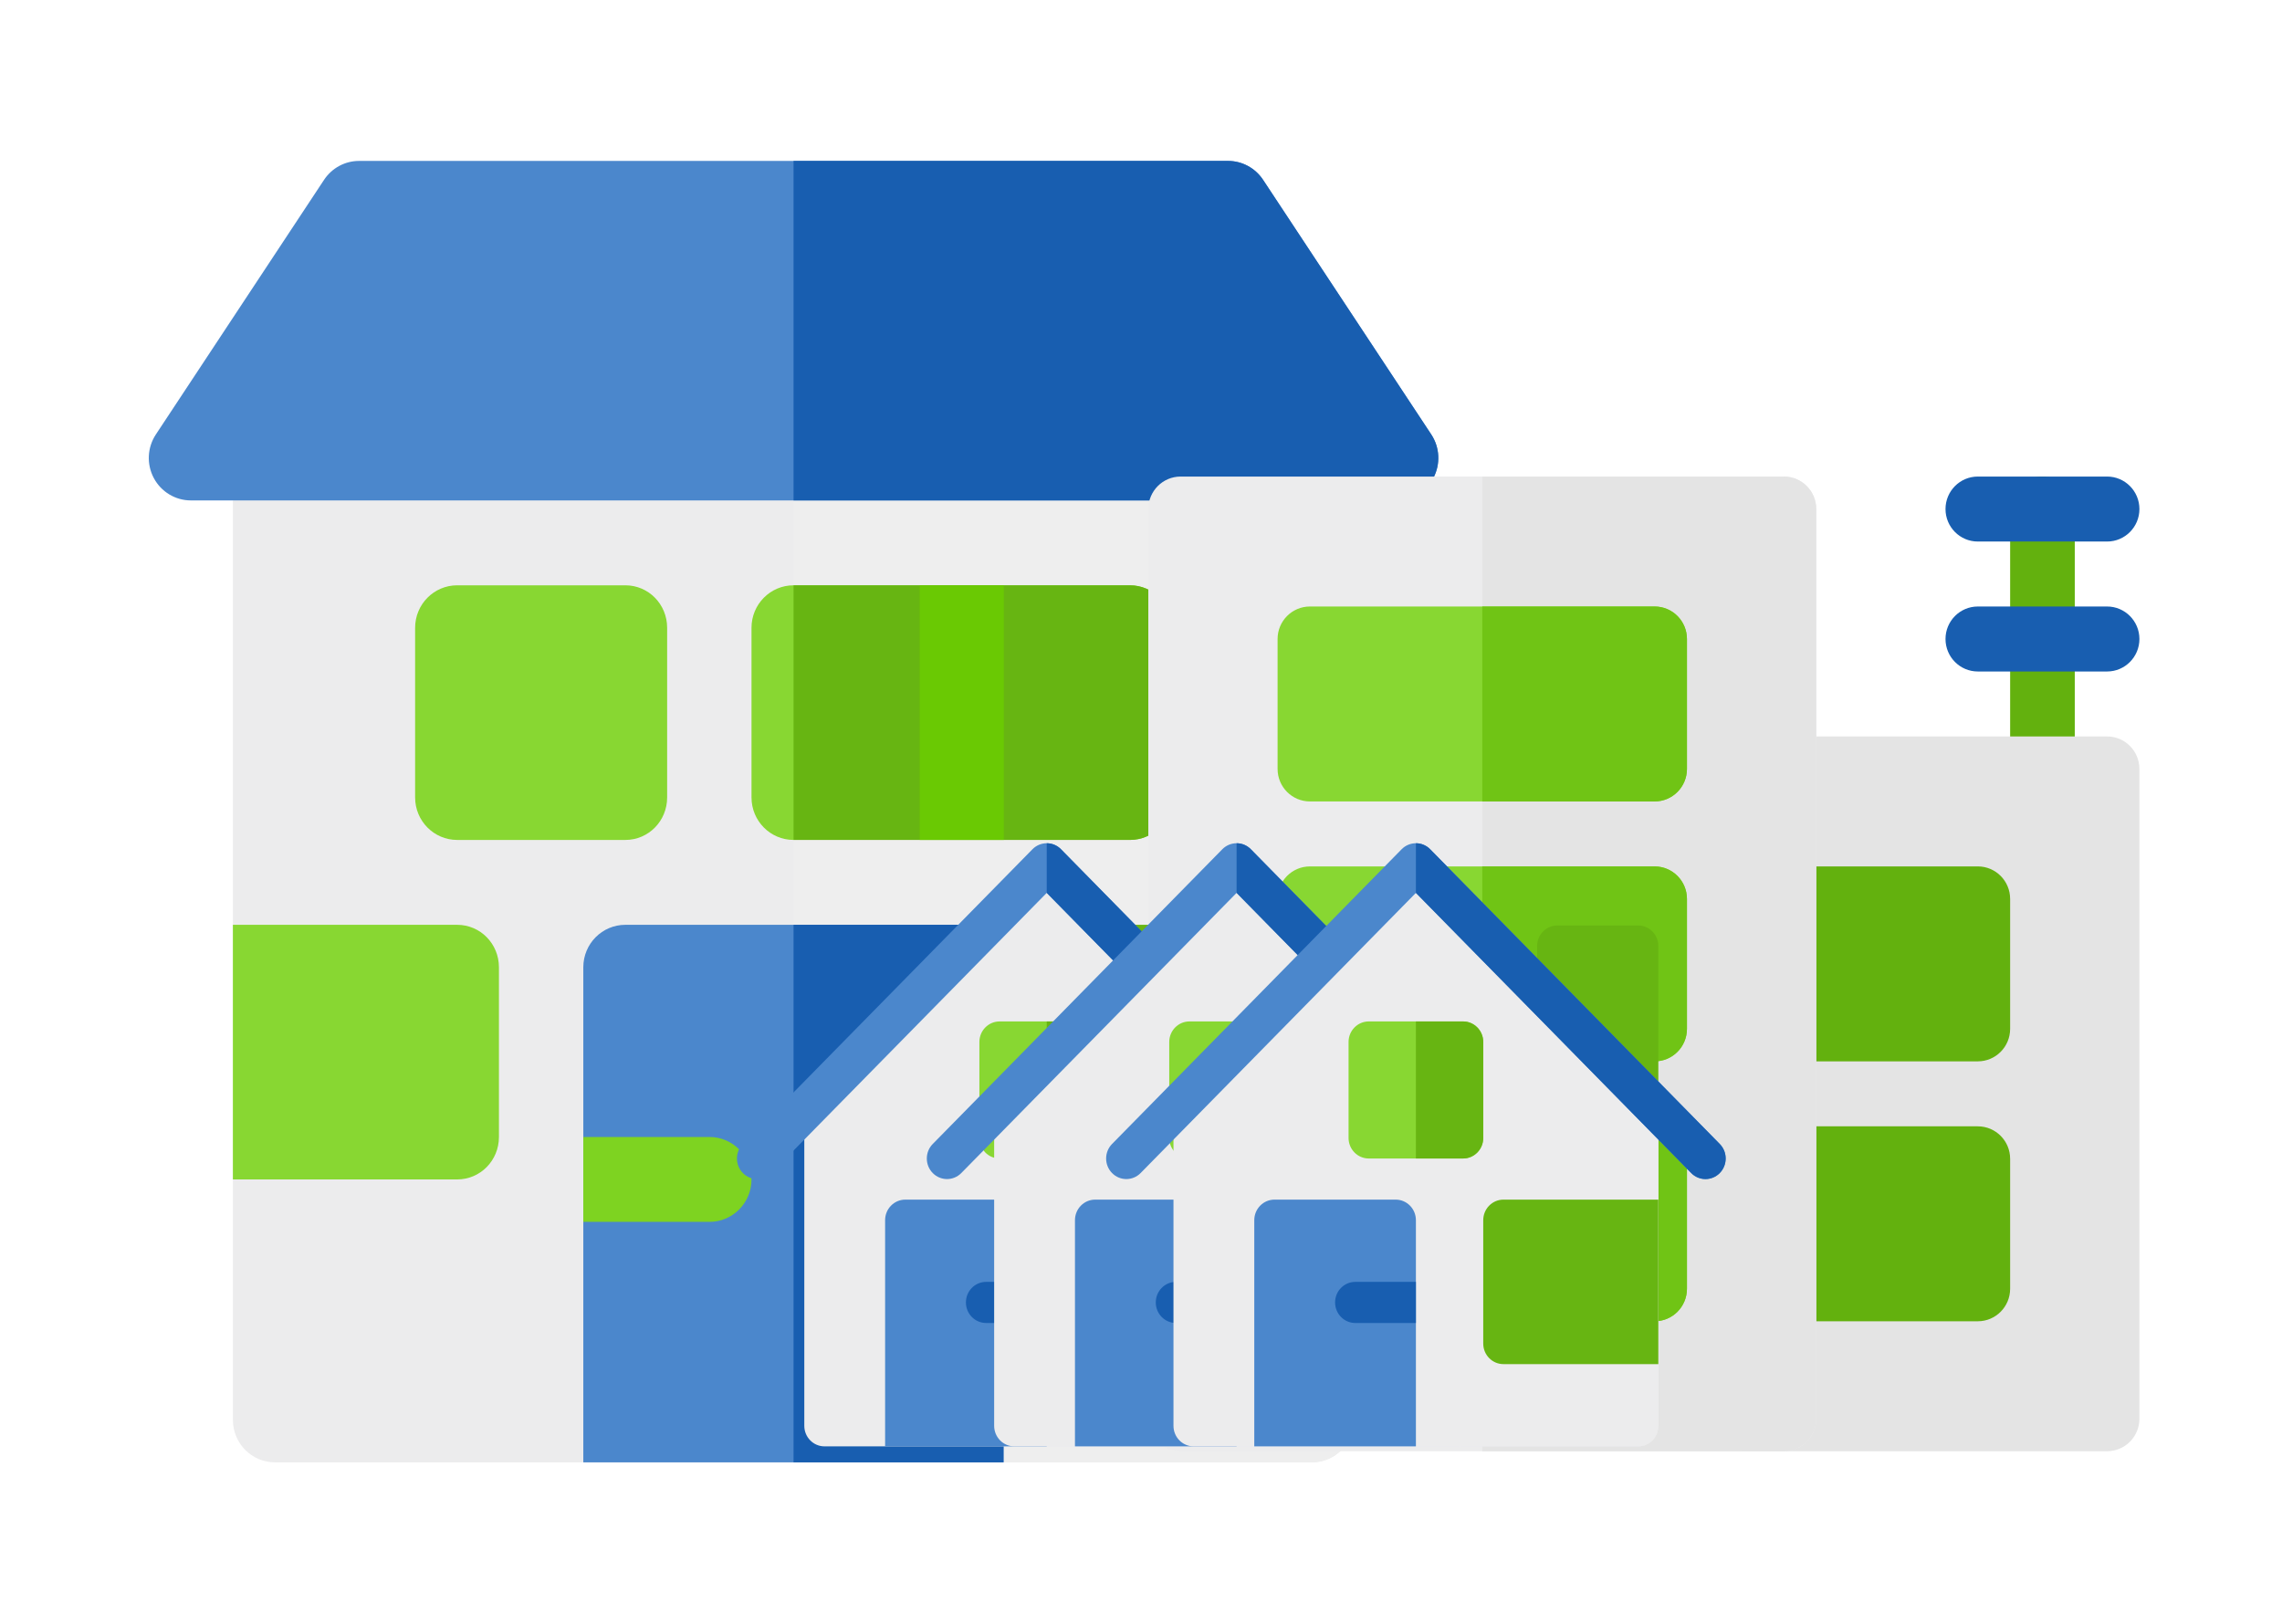 <?xml version="1.0" encoding="UTF-8"?>
<svg width="156px" height="111px" viewBox="0 0 156 111" version="1.1" xmlns="http://www.w3.org/2000/svg" xmlns:xlink="http://www.w3.org/1999/xlink">
    <!-- Generator: Sketch 48.2 (47327) - http://www.bohemiancoding.com/sketch -->
    <title>Group 3</title>
    <desc>Created with Sketch.</desc>
    <defs>
        <filter x="-14.6%" y="-14.4%" width="128.5%" height="144.4%" filterUnits="objectBoundingBox" id="filter-1">
            <feOffset dx="0" dy="4" in="SourceAlpha" result="shadowOffsetOuter1"></feOffset>
            <feGaussianBlur stdDeviation="4" in="shadowOffsetOuter1" result="shadowBlurOuter1"></feGaussianBlur>
            <feColorMatrix values="0 0 0 0 0   0 0 0 0 0   0 0 0 0 0  0 0 0 0.5 0" type="matrix" in="shadowBlurOuter1" result="shadowMatrixOuter1"></feColorMatrix>
            <feMerge>
                <feMergeNode in="shadowMatrixOuter1"></feMergeNode>
                <feMergeNode in="SourceGraphic"></feMergeNode>
            </feMerge>
        </filter>
        <filter x="-11.8%" y="-8.4%" width="123.9%" height="123.5%" filterUnits="objectBoundingBox" id="filter-2">
            <feOffset dx="0" dy="3" in="SourceAlpha" result="shadowOffsetOuter1"></feOffset>
            <feGaussianBlur stdDeviation="3" in="shadowOffsetOuter1" result="shadowBlurOuter1"></feGaussianBlur>
            <feColorMatrix values="0 0 0 0 0.658   0 0 0 0 0.658   0 0 0 0 0.658  0 0 0 0.5 0" type="matrix" in="shadowBlurOuter1" result="shadowMatrixOuter1"></feColorMatrix>
            <feMerge>
                <feMergeNode in="shadowMatrixOuter1"></feMergeNode>
                <feMergeNode in="SourceGraphic"></feMergeNode>
            </feMerge>
        </filter>
        <filter x="-10.2%" y="-7.5%" width="121.2%" height="121.3%" filterUnits="objectBoundingBox" id="filter-3">
            <feOffset dx="0" dy="2" in="SourceAlpha" result="shadowOffsetOuter1"></feOffset>
            <feGaussianBlur stdDeviation="2" in="shadowOffsetOuter1" result="shadowBlurOuter1"></feGaussianBlur>
            <feColorMatrix values="0 0 0 0 0.577   0 0 0 0 0.577   0 0 0 0 0.577  0 0 0 0.5 0" type="matrix" in="shadowBlurOuter1" result="shadowMatrixOuter1"></feColorMatrix>
            <feMerge>
                <feMergeNode in="shadowMatrixOuter1"></feMergeNode>
                <feMergeNode in="SourceGraphic"></feMergeNode>
            </feMerge>
        </filter>
        <filter x="-15.3%" y="-13.3%" width="131.6%" height="132.9%" filterUnits="objectBoundingBox" id="filter-4">
            <feOffset dx="0" dy="1" in="SourceAlpha" result="shadowOffsetOuter1"></feOffset>
            <feGaussianBlur stdDeviation="2" in="shadowOffsetOuter1" result="shadowBlurOuter1"></feGaussianBlur>
            <feColorMatrix values="0 0 0 0 0.639   0 0 0 0 0.639   0 0 0 0 0.639  0 0 0 0.5 0" type="matrix" in="shadowBlurOuter1" result="shadowMatrixOuter1"></feColorMatrix>
            <feMerge>
                <feMergeNode in="shadowMatrixOuter1"></feMergeNode>
                <feMergeNode in="SourceGraphic"></feMergeNode>
            </feMerge>
        </filter>
        <filter x="-15.3%" y="-13.3%" width="131.6%" height="132.9%" filterUnits="objectBoundingBox" id="filter-5">
            <feOffset dx="0" dy="1" in="SourceAlpha" result="shadowOffsetOuter1"></feOffset>
            <feGaussianBlur stdDeviation="2" in="shadowOffsetOuter1" result="shadowBlurOuter1"></feGaussianBlur>
            <feColorMatrix values="0 0 0 0 0.639   0 0 0 0 0.639   0 0 0 0 0.639  0 0 0 0.5 0" type="matrix" in="shadowBlurOuter1" result="shadowMatrixOuter1"></feColorMatrix>
            <feMerge>
                <feMergeNode in="shadowMatrixOuter1"></feMergeNode>
                <feMergeNode in="SourceGraphic"></feMergeNode>
            </feMerge>
        </filter>
        <filter x="-15.3%" y="-13.3%" width="131.6%" height="132.9%" filterUnits="objectBoundingBox" id="filter-6">
            <feOffset dx="0" dy="1" in="SourceAlpha" result="shadowOffsetOuter1"></feOffset>
            <feGaussianBlur stdDeviation="2" in="shadowOffsetOuter1" result="shadowBlurOuter1"></feGaussianBlur>
            <feColorMatrix values="0 0 0 0 0.639   0 0 0 0 0.639   0 0 0 0 0.639  0 0 0 0.5 0" type="matrix" in="shadowBlurOuter1" result="shadowMatrixOuter1"></feColorMatrix>
            <feMerge>
                <feMergeNode in="shadowMatrixOuter1"></feMergeNode>
                <feMergeNode in="SourceGraphic"></feMergeNode>
            </feMerge>
        </filter>
    </defs>
    <g id="Desktop-HD-Copy-21" stroke="none" stroke-width="1" fill="none" fill-rule="evenodd" transform="translate(-975, -93)">
        <g id="Group-3" filter="url(#filter-1)" transform="translate(985, 97)" fill-rule="nonzero">
            <g id="house" filter="url(#filter-2)">
                <path d="M5.921,20.306 L5.921,86.059 C5.921,87.661 7.209,88.96 8.796,88.96 L79.682,88.96 C81.269,88.96 82.557,87.661 82.557,86.059 L82.557,20.306 C82.557,20.306 5.921,20.306 5.921,20.306 Z" id="Shape" fill="#ECECED"></path>
                <path d="M44.248,88.96 L79.682,88.96 C81.269,88.96 82.556,87.661 82.556,86.059 L82.556,20.306 L44.248,20.306 L44.248,88.96 Z" id="Shape" fill="#EEEEEE"></path>
                <path d="M85.45,23.207 L3.047,23.207 C1.988,23.207 1.013,22.618 0.513,21.676 C0.011,20.731 0.067,19.587 0.655,18.697 L12.153,1.292 C12.687,0.486 13.583,0 14.545,0 L73.952,0 C74.914,0 75.81,0.486 76.344,1.292 L87.842,18.697 C88.429,19.587 88.485,20.732 87.984,21.676 C87.484,22.618 86.509,23.207 85.45,23.207 Z" id="Shape" fill="#4B87CC"></path>
                <path d="M76.344,1.292 C75.81,0.485 74.914,0 73.952,0 L44.248,0 L44.248,23.207 L85.45,23.207 C86.509,23.207 87.484,22.618 87.984,21.675 C88.486,20.731 88.43,19.587 87.842,18.697 L76.344,1.292 Z" id="Shape" fill="#185EB0"></path>
                <path d="M67.245,46.414 L44.248,46.414 C42.662,46.414 41.374,45.115 41.374,43.513 L41.374,31.91 C41.374,30.308 42.662,29.009 44.248,29.009 L67.245,29.009 C68.832,29.009 70.1,30.308 70.1,31.91 L70.1,43.513 C70.1,45.115 68.832,46.414 67.245,46.414 Z" id="Shape" fill="#88D732"></path>
                <path d="M67.245,46.414 C68.832,46.414 70.1,45.115 70.1,43.513 L70.1,31.91 C70.1,30.308 68.832,29.009 67.245,29.009 L44.248,29.009 L44.248,46.414 L67.245,46.414 Z" id="Shape" fill="#67B512"></path>
                <rect id="Rectangle-path" fill="#6AC903" x="52.872" y="29.009" width="5.749" height="17.405"></rect>
                <g id="Group" transform="translate(5.854, 28.843)" fill="#88D732">
                    <path d="M26.897,17.572 L15.398,17.572 C13.812,17.572 12.524,16.272 12.524,14.671 L12.524,3.067 C12.524,1.466 13.812,0.166 15.398,0.166 L26.897,0.166 C28.483,0.166 29.752,1.466 29.752,3.067 L29.752,14.671 C29.752,16.272 28.483,17.572 26.897,17.572 Z" id="Shape"></path>
                    <path d="M15.398,40.778 L0.067,40.778 L0.067,23.373 L15.398,23.373 C16.986,23.373 18.254,24.672 18.254,26.274 L18.254,37.878 C18.254,39.48 16.986,40.778 15.398,40.778 Z" id="Shape"></path>
                </g>
                <path d="M58.602,88.96 L29.876,88.96 L29.876,55.117 C29.876,53.515 31.163,52.216 32.75,52.216 L55.747,52.216 C57.334,52.216 58.602,53.515 58.602,55.117 L58.602,88.96 Z" id="Shape" fill="#4B87CC"></path>
                <path d="M55.747,52.216 L44.248,52.216 L44.248,88.96 L58.602,88.96 L58.602,55.117 C58.602,53.515 57.334,52.216 55.747,52.216 Z" id="Shape" fill="#185EB0"></path>
                <path d="M82.556,69.621 L67.245,69.621 C65.657,69.621 64.37,68.322 64.37,66.72 L64.37,55.117 C64.37,53.515 65.657,52.216 67.245,52.216 L82.556,52.216 L82.556,69.621 Z" id="Shape" fill="#67B512"></path>
                <path d="M38.499,72.522 L29.876,72.522 L29.876,66.72 L38.499,66.72 C40.087,66.72 41.374,68.019 41.374,69.621 C41.374,71.223 40.087,72.522 38.499,72.522 Z" id="Shape" fill="#7ED321"></path>
            </g>
            <g id="151-flats-1" filter="url(#filter-3)" transform="translate(68.5, 22.5)">
                <path d="M61.125,22.283 C59.905,22.283 58.915,21.288 58.915,20.062 L58.915,2.296 C58.915,1.069 59.905,0.075 61.125,0.075 C62.344,0.075 63.334,1.069 63.334,2.296 L63.334,20.062 C63.334,21.288 62.344,22.283 61.125,22.283 Z" id="Shape" fill="#63B10E"></path>
                <g id="Group" transform="translate(40.493, 0)">
                    <path d="M25.051,13.4 L16.213,13.4 C14.993,13.4 14.004,12.406 14.004,11.179 C14.004,9.952 14.993,8.958 16.213,8.958 L25.051,8.958 C26.27,8.958 27.26,9.952 27.26,11.179 C27.26,12.406 26.27,13.4 25.051,13.4 Z" id="Shape" fill="#185EB0"></path>
                    <path d="M25.051,4.517 L16.213,4.517 C14.993,4.517 14.004,3.523 14.004,2.296 C14.004,1.069 14.993,0.075 16.213,0.075 L25.051,0.075 C26.27,0.075 27.26,1.069 27.26,2.296 C27.26,3.523 26.27,4.517 25.051,4.517 Z" id="Shape" fill="#185EB0"></path>
                    <path d="M25.051,17.841 L0.012,17.841 L0.012,66.699 L25.051,66.699 C26.27,66.699 27.26,65.704 27.26,64.478 L27.26,20.062 C27.26,18.836 26.27,17.841 25.051,17.841 Z" id="Shape" fill="#E4E4E4"></path>
                </g>
                <g id="Group" transform="translate(43.404, 26.603)" fill="#63B10E">
                    <path d="M13.302,0.121 L0.046,0.121 L0.046,13.446 L13.302,13.446 C14.522,13.446 15.511,12.451 15.511,11.225 L15.511,2.342 C15.511,1.116 14.522,0.121 13.302,0.121 Z" id="Shape"></path>
                    <path d="M13.302,17.888 L0.046,17.888 L0.046,31.213 L13.302,31.213 C14.522,31.213 15.511,30.218 15.511,28.992 L15.511,20.108 C15.511,18.883 14.522,17.888 13.302,17.888 Z" id="Shape"></path>
                </g>
                <path d="M43.45,66.699 L2.209,66.699 C0.99,66.699 0,65.704 0,64.478 L0,2.296 C0,1.069 0.99,0.075 2.209,0.075 L43.45,0.075 C44.67,0.075 45.66,1.069 45.66,2.296 L45.66,64.478 C45.659,65.704 44.67,66.699 43.45,66.699 Z" id="Shape" fill="#ECECED"></path>
                <path d="M43.45,0.075 L22.83,0.075 L22.83,66.699 L43.45,66.699 C44.67,66.699 45.66,65.704 45.66,64.478 L45.66,2.296 C45.659,1.069 44.67,0.075 43.45,0.075 Z" id="Shape" fill="#E4E4E4"></path>
                <path d="M34.613,22.283 L11.047,22.283 C9.827,22.283 8.837,21.288 8.837,20.062 L8.837,11.179 C8.837,9.952 9.827,8.958 11.047,8.958 L34.613,8.958 C35.832,8.958 36.822,9.952 36.822,11.179 L36.822,20.062 C36.822,21.288 35.832,22.283 34.613,22.283 Z" id="Shape" fill="#88D732"></path>
                <path d="M34.613,8.958 L22.83,8.958 L22.83,22.283 L34.613,22.283 C35.832,22.283 36.822,21.288 36.822,20.062 L36.822,11.179 C36.822,9.952 35.832,8.958 34.613,8.958 Z" id="Shape" fill="#70C415"></path>
                <path d="M34.613,40.049 L11.047,40.049 C9.827,40.049 8.837,39.055 8.837,37.829 L8.837,28.945 C8.837,27.719 9.827,26.725 11.047,26.725 L34.613,26.725 C35.832,26.725 36.822,27.719 36.822,28.945 L36.822,37.829 C36.822,39.055 35.832,40.049 34.613,40.049 Z" id="Shape" fill="#88D732"></path>
                <path d="M34.613,26.725 L22.83,26.725 L22.83,40.049 L34.613,40.049 C35.832,40.049 36.822,39.055 36.822,37.829 L36.822,28.945 C36.822,27.719 35.832,26.725 34.613,26.725 Z" id="Shape" fill="#70C415"></path>
                <path d="M34.613,57.816 L11.047,57.816 C9.827,57.816 8.837,56.821 8.837,55.595 L8.837,46.712 C8.837,45.485 9.827,44.491 11.047,44.491 L34.613,44.491 C35.832,44.491 36.822,45.485 36.822,46.712 L36.822,55.595 C36.822,56.821 35.832,57.816 34.613,57.816 Z" id="Shape" fill="#88D732"></path>
                <path d="M34.613,44.491 L22.83,44.491 L22.83,57.816 L34.613,57.816 C35.832,57.816 36.822,56.821 36.822,55.595 L36.822,46.712 C36.822,45.485 35.832,44.491 34.613,44.491 Z" id="Shape" fill="#70C415"></path>
            </g>
            <g id="151-fireplace-1" filter="url(#filter-4)" transform="translate(40.379, 48.629)">
                <path d="M21.177,1.53 L4.604,18.396 L4.604,20.27 L4.604,39.833 C4.604,40.609 5.222,41.238 5.985,41.238 L36.368,41.238 C37.131,41.238 37.749,40.609 37.749,39.833 L37.749,18.396 L21.177,1.53 Z" id="Shape" fill="#ECECED"></path>
                <path d="M21.177,1.53 L21.177,41.238 L36.368,41.238 C37.131,41.238 37.749,40.609 37.749,39.833 L37.749,18.396 L21.177,1.53 Z" id="Shape" fill="#ECECED"></path>
                <path d="M37.75,18.751 L29.463,10.318 L29.463,7.038 C29.463,6.262 30.081,5.633 30.844,5.633 L36.368,5.633 C37.131,5.633 37.75,6.262 37.75,7.038 L37.75,18.751 Z" id="Shape" fill="#67B512"></path>
                <path d="M40.972,22.967 C40.619,22.967 40.265,22.83 39.996,22.555 L21.177,3.404 L2.358,22.555 C1.818,23.104 0.944,23.104 0.405,22.555 C-0.135,22.007 -0.135,21.116 0.405,20.568 L20.2,0.423 C20.739,-0.126 21.613,-0.126 22.153,0.423 L41.948,20.568 C42.488,21.116 42.488,22.007 41.948,22.555 C41.679,22.83 41.325,22.967 40.972,22.967 Z" id="Shape" fill="#4B87CC"></path>
                <path d="M22.153,0.423 C21.883,0.148 21.53,0.011 21.177,0.011 L21.177,3.404 L39.996,22.555 C40.265,22.83 40.619,22.967 40.972,22.967 C41.325,22.967 41.679,22.83 41.948,22.555 C42.488,22.007 42.488,21.116 41.948,20.568 L22.153,0.423 Z" id="Shape" fill="#185EB0"></path>
                <path d="M19.795,24.372 L11.509,24.372 C10.746,24.372 10.128,25.002 10.128,25.778 L10.128,41.238 L21.177,41.238 L21.177,25.778 C21.177,25.002 20.558,24.372 19.795,24.372 Z" id="Shape" fill="#4B87CC"></path>
                <path d="M37.749,24.372 L27.161,24.372 C26.399,24.372 25.78,25.002 25.78,25.778 L25.78,34.211 C25.78,34.987 26.398,35.616 27.161,35.616 L37.749,35.616 L37.749,24.372 Z" id="Shape" fill="#67B512"></path>
                <path d="M24.399,21.561 L17.954,21.561 C17.191,21.561 16.573,20.932 16.573,20.156 L16.573,13.597 C16.573,12.821 17.191,12.192 17.954,12.192 L24.399,12.192 C25.162,12.192 25.78,12.821 25.78,13.597 L25.78,20.156 C25.78,20.932 25.162,21.561 24.399,21.561 Z" id="Shape" fill="#88D732"></path>
                <path d="M21.177,32.805 L17.033,32.805 C16.271,32.805 15.652,32.176 15.652,31.4 C15.652,30.624 16.271,29.994 17.033,29.994 L21.177,29.994 L21.177,32.805 Z" id="Shape" fill="#185EB0"></path>
                <path d="M24.399,12.192 L21.177,12.192 L21.177,21.561 L24.399,21.561 C25.162,21.561 25.78,20.932 25.78,20.156 L25.78,13.597 C25.78,12.821 25.162,12.192 24.399,12.192 Z" id="Shape" fill="#67B512"></path>
            </g>
            <g id="151-fireplace-1-copy" filter="url(#filter-5)" transform="translate(53.358, 48.629)">
                <path d="M21.177,1.53 L4.604,18.396 L4.604,20.27 L4.604,39.833 C4.604,40.609 5.222,41.238 5.985,41.238 L36.368,41.238 C37.131,41.238 37.749,40.609 37.749,39.833 L37.749,18.396 L21.177,1.53 Z" id="Shape" fill="#ECECED"></path>
                <path d="M21.177,1.53 L21.177,41.238 L36.368,41.238 C37.131,41.238 37.749,40.609 37.749,39.833 L37.749,18.396 L21.177,1.53 Z" id="Shape" fill="#ECECED"></path>
                <path d="M37.75,18.751 L29.463,10.318 L29.463,7.038 C29.463,6.262 30.081,5.633 30.844,5.633 L36.368,5.633 C37.131,5.633 37.75,6.262 37.75,7.038 L37.75,18.751 Z" id="Shape" fill="#67B512"></path>
                <path d="M40.972,22.967 C40.619,22.967 40.265,22.83 39.996,22.555 L21.177,3.404 L2.358,22.555 C1.818,23.104 0.944,23.104 0.405,22.555 C-0.135,22.007 -0.135,21.116 0.405,20.568 L20.2,0.423 C20.739,-0.126 21.613,-0.126 22.153,0.423 L41.948,20.568 C42.488,21.116 42.488,22.007 41.948,22.555 C41.679,22.83 41.325,22.967 40.972,22.967 Z" id="Shape" fill="#4B87CC"></path>
                <path d="M22.153,0.423 C21.883,0.148 21.53,0.011 21.177,0.011 L21.177,3.404 L39.996,22.555 C40.265,22.83 40.619,22.967 40.972,22.967 C41.325,22.967 41.679,22.83 41.948,22.555 C42.488,22.007 42.488,21.116 41.948,20.568 L22.153,0.423 Z" id="Shape" fill="#185EB0"></path>
                <path d="M19.795,24.372 L11.509,24.372 C10.746,24.372 10.128,25.002 10.128,25.778 L10.128,41.238 L21.177,41.238 L21.177,25.778 C21.177,25.002 20.558,24.372 19.795,24.372 Z" id="Shape" fill="#4B87CC"></path>
                <path d="M37.749,24.372 L27.161,24.372 C26.399,24.372 25.78,25.002 25.78,25.778 L25.78,34.211 C25.78,34.987 26.398,35.616 27.161,35.616 L37.749,35.616 L37.749,24.372 Z" id="Shape" fill="#67B512"></path>
                <path d="M24.399,21.561 L17.954,21.561 C17.191,21.561 16.573,20.932 16.573,20.156 L16.573,13.597 C16.573,12.821 17.191,12.192 17.954,12.192 L24.399,12.192 C25.162,12.192 25.78,12.821 25.78,13.597 L25.78,20.156 C25.78,20.932 25.162,21.561 24.399,21.561 Z" id="Shape" fill="#88D732"></path>
                <path d="M21.177,32.805 L17.033,32.805 C16.271,32.805 15.652,32.176 15.652,31.4 C15.652,30.624 16.271,29.994 17.033,29.994 L21.177,29.994 L21.177,32.805 Z" id="Shape" fill="#185EB0"></path>
                <path d="M24.399,12.192 L21.177,12.192 L21.177,21.561 L24.399,21.561 C25.162,21.561 25.78,20.932 25.78,20.156 L25.78,13.597 C25.78,12.821 25.162,12.192 24.399,12.192 Z" id="Shape" fill="#67B512"></path>
            </g>
            <g id="151-fireplace-1-copy-2" filter="url(#filter-6)" transform="translate(65.616, 48.629)">
                <path d="M21.177,1.53 L4.604,18.396 L4.604,20.27 L4.604,39.833 C4.604,40.609 5.222,41.238 5.985,41.238 L36.368,41.238 C37.131,41.238 37.749,40.609 37.749,39.833 L37.749,18.396 L21.177,1.53 Z" id="Shape" fill="#ECECED"></path>
                <path d="M21.177,1.53 L21.177,41.238 L36.368,41.238 C37.131,41.238 37.749,40.609 37.749,39.833 L37.749,18.396 L21.177,1.53 Z" id="Shape" fill="#ECECED"></path>
                <path d="M37.75,18.751 L29.463,10.318 L29.463,7.038 C29.463,6.262 30.081,5.633 30.844,5.633 L36.368,5.633 C37.131,5.633 37.75,6.262 37.75,7.038 L37.75,18.751 Z" id="Shape" fill="#67B512"></path>
                <path d="M40.972,22.967 C40.619,22.967 40.265,22.83 39.996,22.555 L21.177,3.404 L2.358,22.555 C1.818,23.104 0.944,23.104 0.405,22.555 C-0.135,22.007 -0.135,21.116 0.405,20.568 L20.2,0.423 C20.739,-0.126 21.613,-0.126 22.153,0.423 L41.948,20.568 C42.488,21.116 42.488,22.007 41.948,22.555 C41.679,22.83 41.325,22.967 40.972,22.967 Z" id="Shape" fill="#4B87CC"></path>
                <path d="M22.153,0.423 C21.883,0.148 21.53,0.011 21.177,0.011 L21.177,3.404 L39.996,22.555 C40.265,22.83 40.619,22.967 40.972,22.967 C41.325,22.967 41.679,22.83 41.948,22.555 C42.488,22.007 42.488,21.116 41.948,20.568 L22.153,0.423 Z" id="Shape" fill="#185EB0"></path>
                <path d="M19.795,24.372 L11.509,24.372 C10.746,24.372 10.128,25.002 10.128,25.778 L10.128,41.238 L21.177,41.238 L21.177,25.778 C21.177,25.002 20.558,24.372 19.795,24.372 Z" id="Shape" fill="#4B87CC"></path>
                <path d="M37.749,24.372 L27.161,24.372 C26.399,24.372 25.78,25.002 25.78,25.778 L25.78,34.211 C25.78,34.987 26.398,35.616 27.161,35.616 L37.749,35.616 L37.749,24.372 Z" id="Shape" fill="#67B512"></path>
                <path d="M24.399,21.561 L17.954,21.561 C17.191,21.561 16.573,20.932 16.573,20.156 L16.573,13.597 C16.573,12.821 17.191,12.192 17.954,12.192 L24.399,12.192 C25.162,12.192 25.78,12.821 25.78,13.597 L25.78,20.156 C25.78,20.932 25.162,21.561 24.399,21.561 Z" id="Shape" fill="#88D732"></path>
                <path d="M21.177,32.805 L17.033,32.805 C16.271,32.805 15.652,32.176 15.652,31.4 C15.652,30.624 16.271,29.994 17.033,29.994 L21.177,29.994 L21.177,32.805 Z" id="Shape" fill="#185EB0"></path>
                <path d="M24.399,12.192 L21.177,12.192 L21.177,21.561 L24.399,21.561 C25.162,21.561 25.78,20.932 25.78,20.156 L25.78,13.597 C25.78,12.821 25.162,12.192 24.399,12.192 Z" id="Shape" fill="#67B512"></path>
            </g>
        </g>
    </g>
</svg>